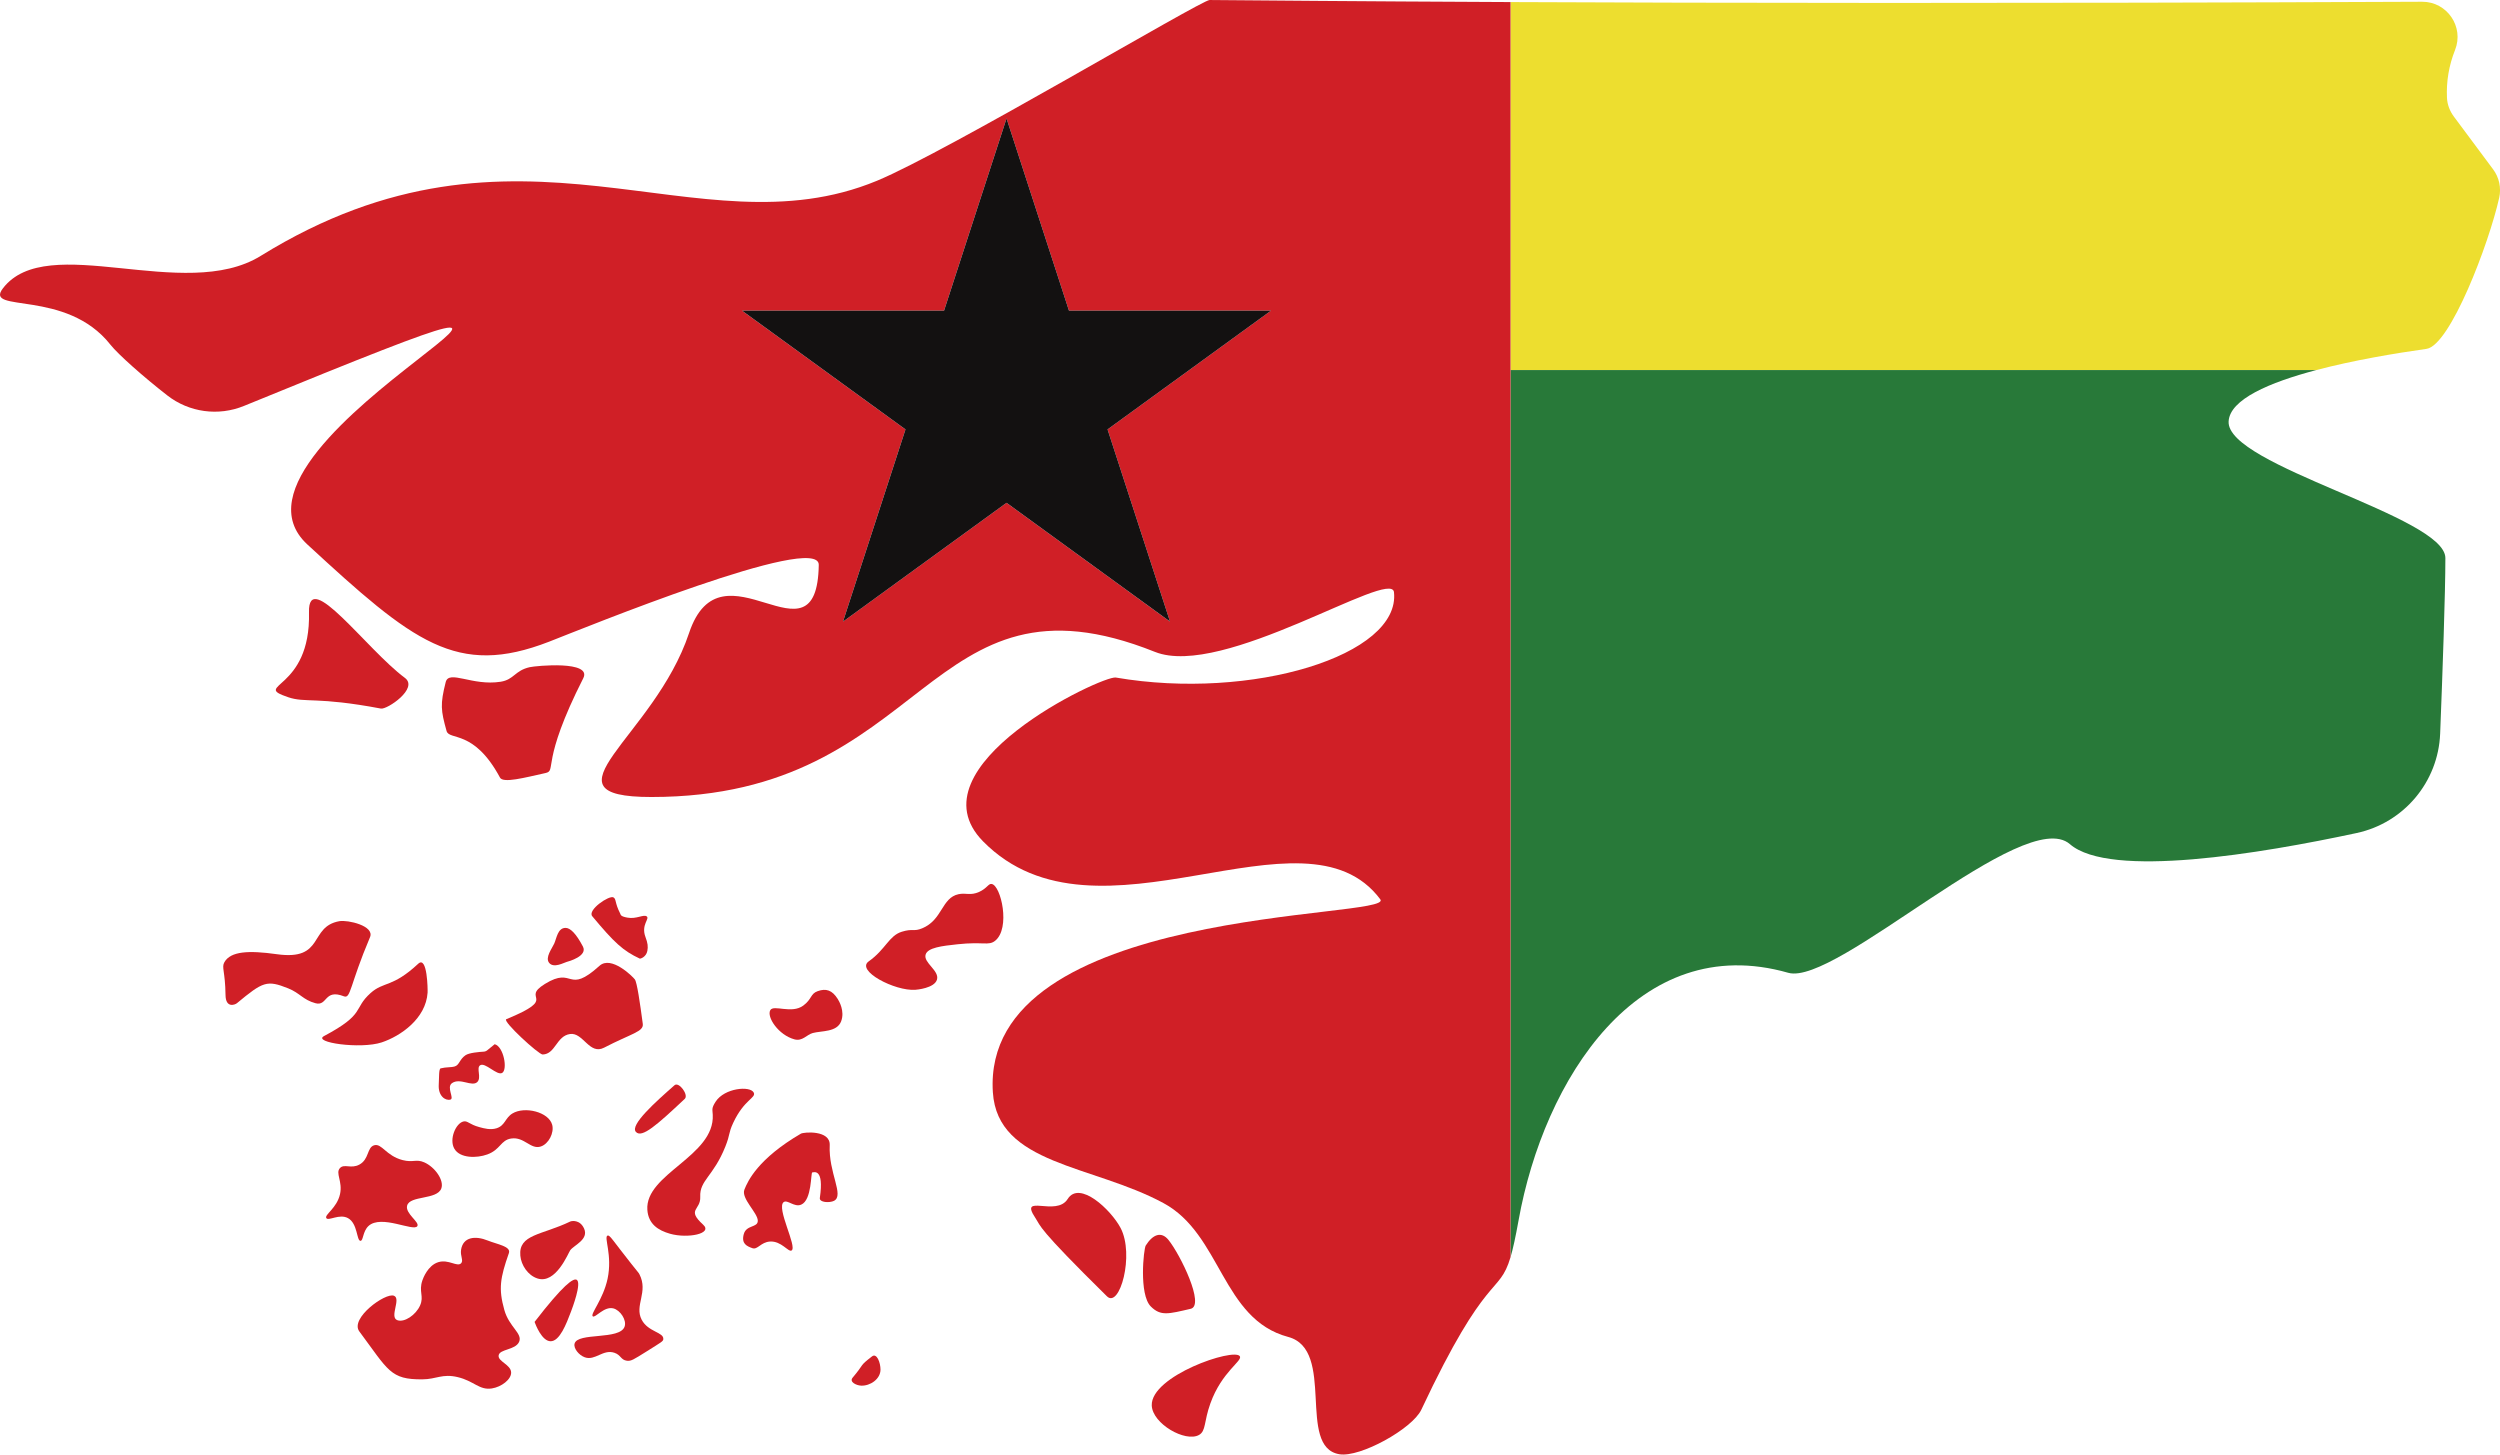 <?xml version="1.0" encoding="UTF-8"?><svg xmlns="http://www.w3.org/2000/svg" height="337.13pt" version="1.1" viewBox="0 0 579.44 337.13" width="579.44pt">
 <defs>
  <clipPath id="clip1">
   <path d="m350 0h229.44v86h-229.44z"/>
  </clipPath>
  <clipPath id="clip2">
   <path d="m0 0h351v337.13h-351z"/>
  </clipPath>
 </defs>
 <g id="surface1">
  <g clip-path="url(#clip1)" id="change1_1">
   <path d="m568.75 27.023c-0.94-1.265-1.53-2.773-1.6-4.351-0.18-3.774 0.46-7.551 1.87-11.078 2.14-5.375-1.84-11.215-7.63-11.188-94.19 0.418-164.13 0.293-211.29 0.074v85.286h186.79c8.59-2.27 18.26-3.887 25.51-4.907 5.49-0.777 14.48-24.39 16.85-35.004 0.52-2.32 0-4.734-1.43-6.64-2.54-3.426-6.87-9.238-9.07-12.192" fill="#edde2f"/>
  </g>
  <g id="change2_1"><path d="m350.1 291.4c0.58-1.96 1.16-4.63 1.87-8.56 5.85-32.63 27.76-67.29 62.5-57.37 11.08 3.17 54.75-38.96 65.28-29.82 9.28 8.06 44.34 2.18 66.45-2.57 10.96-2.35 18.93-11.84 19.37-23.05 0.56-14.16 1.21-32.55 1.21-40.69 0-9.67-50.75-21.39-50.24-31.649 0.25-5.113 9.43-9.046 20.35-11.925h-186.79v205.63" fill="#287939"/></g>
  <g clip-path="url(#clip2)" id="change3_24">
   <path d="m271.18 144.07l-37.89-27.53-37.9 27.53 14.48-44.543-37.89-27.527h46.83l14.48-44.543 14.47 44.543h46.83l-37.89 27.527zm78.92-143.59c-37.13-0.172-60.14-0.402-69.74-0.477-1.9-0.016-60.91 35.199-77.14 41.91-41.86 17.309-82.68-19.781-142.81 17.406-17.695 10.942-49.453-5.933-59.738 7.516-4.488 5.871 14.637 0 24.922 13.055 1.75 2.222 7.679 7.48 13.183 11.761 5.055 3.938 11.836 4.864 17.766 2.434 113.15-46.324-11.676 7.774 14.699 32.114 24.543 22.64 34.598 30.84 56.028 22.53 7.89-3.07 62.62-25.43 62.5-17.8-0.39 24.92-22.55-6.73-30.07 15.82-8.07 24.22-35.57 37.98-8.7 37.98 64.48 0 63.3-54.99 116.7-33.63 15.71 6.28 54.78-19.49 55.39-13.85 1.58 14.64-32.93 25.21-64.48 19.79-3.05-0.53-47.88 20.6-30.75 37.98 26.5 26.9 74.35-10.3 92.07 13.44 3.46 4.65-92.58 1.19-89.81 44.7 1.07 16.84 23.05 16.77 39.56 25.7 13.41 7.24 13.51 26.92 28.88 31.01 11.15 2.97 1.9 25.52 11.87 27.19 4.81 0.81 16.91-5.9 18.99-10.31 15.28-32.52 17.99-26.31 20.68-35.35v-290.92" fill="#d01f26"/>
  </g>
  <g id="change4_1"><path d="m294.59 72h-46.83l-14.47-44.543-14.48 44.543h-46.83l37.89 27.527-14.48 44.543 37.9-27.53 37.89 27.53-14.48-44.543 37.89-27.527" fill="#131111"/></g>
  <g id="change3_1"><path d="m71.617 141.91c-0.265-10.43 13.352 8.61 22.219 15.2 3.266 2.43-4.121 7.39-5.539 7.12-15-2.83-17.473-1.25-21.527-2.64-8.676-2.96 5.308-1.38 4.847-19.68" fill="#d01f26"/></g>
  <g id="change3_2"><path d="m103.3 158.11c0.74-2.96 6.17 0.95 12.75-0.1 3.11-0.5 3.25-2.58 6.7-3.37 1.56-0.35 14.53-1.57 12.44 2.55-9.99 19.71-6.08 21.39-8.75 21.98-4.96 1.1-9.82 2.4-10.55 1.06-6.07-11.28-11.77-8.53-12.39-10.82-1.33-4.78-1.49-6.16-0.2-11.3" fill="#d01f26"/></g>
  <g id="change3_3"><path d="m52.273 230.66c-0.074-5.61-0.968-6.42-0.261-7.65 1.453-2.55 5.648-2.76 12.129-1.85 11.211 1.58 7.363-6.36 14.507-7.65 1.961-0.35 8.223 1.08 7.114 3.7-4.746 11.21-4.434 14.34-6.059 13.71-4.605-1.8-3.762 2.37-6.594 1.6-2.882-0.78-3.558-2.34-6.328-3.45-4.929-1.96-5.804-1.58-11.871 3.45-0.465 0.39-2.594 1.18-2.637-1.86" fill="#d01f26"/></g>
  <g id="change3_4"><path d="m75.109 240.13c9.735-5.17 6.657-6.26 10.77-9.95 3.07-2.76 5.055-1.22 11.047-6.8 2.14-2 2.222 6.07 2.179 6.69-0.394 6.03-6.253 10.07-10.628 11.53-4.915 1.63-16.145 0.01-13.368-1.47" fill="#d01f26"/></g>
  <g id="change3_5"><path d="m117.34 236.23c-0.98 0.4 7.52 8.21 8.44 8.18 2.98-0.1 3.16-4.28 6.33-4.75 3.05-0.45 4.49 4.95 7.91 3.16 6.33-3.29 9.22-3.69 8.96-5.53-0.64-4.8-1.33-9.61-1.84-10.29-0.5-0.67-5.46-5.6-8.18-3.16-7.6 6.86-5.84 0-12.66 4.21-5.87 3.63 3.54 3.04-8.96 8.18" fill="#d01f26"/></g>
  <g id="change3_6"><path d="m201.35 222.82c3.92-2.77 4.67-5.93 7.65-6.86 2.58-0.81 2.76 0.03 4.74-0.8 4.75-1.96 4.46-7.07 8.44-7.91 1.72-0.36 2.71 0.39 4.75-0.52 1.86-0.84 2.15-1.96 2.9-1.85 2.18 0.31 4.45 10.32 0.79 13.19-1.51 1.18-2.74 0.14-8.7 0.79-3.63 0.39-6.89 0.78-7.38 2.37-0.59 1.89 3.23 3.72 2.63 5.81-0.58 2.01-4.75 2.35-5.01 2.37-4.77 0.34-13.86-4.44-10.81-6.59" fill="#d01f26"/></g>
  <g id="change3_7"><path d="m178.53 234.14c0.76-1.37 4.94 0.94 7.65-1.07 2.04-1.51 1.62-2.73 3.33-3.34 1.95-0.7 3.37-0.24 4.65 1.8 0.3 0.47 1.7 2.82 0.79 5.2-0.98 2.54-4.53 2.15-6.57 2.7-1.42 0.38-2.38 1.97-4.24 1.47-3.74-1.01-6.48-5.2-5.61-6.76" fill="#d01f26"/></g>
  <g id="change3_8"><path d="m78.805 276.79c0.664-2.99-1.137-4.88 0-6.07 0.996-1.05 2.55 0.25 4.48-0.79 2.305-1.24 1.746-3.98 3.43-4.48 1.777-0.53 2.73 2.42 6.594 3.43 2.488 0.64 3.105-0.31 5.011 0.52 2.51 1.1 4.67 4.19 3.96 6.07-1.01 2.66-7.284 1.58-7.917 3.96-0.488 1.83 2.903 3.79 2.375 4.74-0.789 1.42-8.383-2.78-11.343 0-1.34 1.26-1.172 3.44-1.844 3.43-0.914-0.01-0.625-4.04-2.903-5.27-1.992-1.08-4.523 0.75-5.011 0-0.5-0.78 2.445-2.3 3.168-5.54" fill="#d01f26"/></g>
  <g id="change3_9"><path d="m91.305 300.32c-1.985-0.78-10.262 5.25-8.024 8.27 6.766 9.09 7.164 11.17 14.617 11.11 3.262-0.02 4.612-1.37 8.172-0.52 3.82 0.9 5 3.08 7.92 2.63 2.25-0.35 4.51-2.1 4.48-3.69-0.03-1.83-3.1-2.55-2.9-3.96 0.22-1.52 3.89-1.21 4.75-3.16 0.85-1.95-2.33-3.43-3.43-7.39-1.38-4.92-0.97-7.38 1.06-13.18 0.53-1.55-2.67-2.01-4.89-2.9-2.89-1.17-5.72-0.85-6.19 2.11-0.24 1.48 0.62 2.52 0 3.16-0.9 0.92-2.91-0.99-5.28-0.26-2.453 0.75-3.543 3.79-3.692 4.22-0.898 2.62 0.422 3.64-0.527 5.8-0.98 2.23-3.656 4.02-5.273 3.43-1.926-0.7 0.945-4.99-0.793-5.67" fill="#d01f26"/></g>
  <g id="change3_10"><path d="m132.17 283.12c-6.6 3.18-12.02 2.93-11.57 7.92 0.19 2.19 1.75 4.55 3.95 5.27 4.3 1.42 7.18-5.95 7.62-6.54 0.87-1.18 4.39-2.5 3.19-5.06-0.96-2.07-2.86-1.75-3.19-1.59" fill="#d01f26"/></g>
  <g id="change3_11"><path d="m150.04 280.41c-0.56-8.34 15.64-12.43 15.16-22.02-0.06-1.29-0.33-1.48 0.66-3.04 2.07-3.21 8.04-3.73 8.84-2.11 0.6 1.24-2.22 1.57-4.75 6.99-1.19 2.56-0.64 2.54-1.84 5.54-2.77 6.92-5.98 7.78-5.81 11.61 0.15 3.16-3.28 2.87 0.66 6.46 2.35 2.12-3.62 3.26-7.64 2.12-2.78-0.79-5.05-2.25-5.28-5.55" fill="#d01f26"/></g>
  <g id="change3_12"><path d="m174.39 289.3c-1.32-0.47-2.59-1.04-2.01-3.23 0.59-2.23 3.26-1.47 3.26-3.13-0.01-1.84-3.93-5.18-3.1-7.23 0.78-1.98 3.14-7.14 13.08-12.95 0.67-0.39 6.86-0.89 6.69 2.67-0.31 6.41 3.44 11.65 0.98 12.9-1 0.5-3.43 0.4-3.27-0.68 1.03-7.06-1.45-5.89-1.75-5.91-0.38-0.01-0.05 6.41-2.58 7.47-1.58 0.67-3.18-1.23-4.05-0.59-1.78 1.32 3.18 10.36 1.84 11.21-0.75 0.47-2.35-2.24-5.02-2.07-2.12 0.14-2.87 1.96-4.07 1.54" fill="#d01f26"/></g>
  <g id="change3_13"><path d="m135.54 314.59c2.39 0.86 4.23-1.94 6.86-1.05 1.53 0.51 1.46 1.65 2.9 1.85 0.97 0.13 1.58-0.3 4.49-2.11 3.51-2.21 3.91-2.38 3.95-2.9 0.14-1.63-3.51-1.63-5.01-4.49-1.75-3.34 1.61-6.41-0.53-10.55-0.17-0.34-0.16-0.25-1.84-2.37-4.29-5.4-5.01-6.79-5.54-6.59-0.93 0.33 1.18 4.51 0 10.02-1.04 4.84-4.08 8.18-3.43 8.7 0.57 0.46 2.6-2.37 4.75-1.85 1.64 0.41 3.15 2.73 2.63 4.22-1.09 3.19-10.91 1.27-11.6 3.96-0.28 1.09 1.01 2.68 2.37 3.16" fill="#d01f26"/></g>
  <g id="change3_14"><path d="m123.9 306.39c6.78-8.78 9.01-10.19 9.76-9.77 1.22 0.71-1.04 6.65-1.32 7.39-1.08 2.85-2.63 6.91-4.75 6.86-2-0.05-3.42-3.76-3.69-4.48" fill="#d01f26"/></g>
  <g id="change3_15"><path d="m202.1 314.39c-3.09 2.39-1.58 1.49-4.48 4.92-0.83 0.98 0.82 1.8 1.97 1.85 2.09 0.09 4.47-1.51 4.49-3.7 0.01-1.58-0.84-3.96-1.98-3.07" fill="#d01f26"/></g>
  <g id="change3_16"><path d="m118.76 258.08c2.81-1.72 8.44-0.38 9.23 2.64 0.48 1.83-0.81 4.4-2.64 5.01-2.36 0.78-3.82-2.3-6.86-1.85-2.47 0.37-2.48 2.58-5.54 3.69-2.42 0.89-6.34 0.93-7.64-1.32-1.27-2.18 0.33-5.92 2.11-6.32 0.96-0.23 1.33 0.68 3.69 1.31 1.12 0.31 2.57 0.7 3.96 0.27 2.02-0.63 1.97-2.38 3.69-3.43" fill="#d01f26"/></g>
  <g id="change3_17"><path d="m147.38 262.34c-1.43-1.6 4.61-6.99 8.96-10.81 1.02-0.89 3.34 2.26 2.37 3.16-6.46 6.07-9.96 9.19-11.33 7.65" fill="#d01f26"/></g>
  <g id="change3_18"><path d="m104.39 254.86c-1.21 0.32-2.84-0.89-2.7-3.4 0.1-1.88 0-3.71 0.45-3.84 1.33-0.34 2.34-0.17 3.27-0.45 1.07-0.32 1.08-1.63 2.48-2.59 0.84-0.58 3.2-0.77 4.2-0.83 0.31-0.01 0.61-0.13 0.84-0.32 0.61-0.5 1.73-1.41 1.73-1.41 2.08 0.56 3.04 5.85 1.74 6.65-1.2 0.73-3.97-2.58-5.14-1.75-0.91 0.64 0.4 2.86-0.64 3.87-1.24 1.19-3.96-1.06-5.85 0.25-1.37 0.94 0.6 3.56-0.38 3.82" fill="#d01f26"/></g>
  <g id="change3_19"><path d="m137.27 212.36c5.12 6.14 7.12 8 11.01 9.82 0.15 0.07 1.49-0.37 1.76-1.78 0.19-1.01 0.1-1.79-0.44-3.23-1.07-2.85 1.07-4.23 0.28-4.78-0.74-0.51-2.39 0.7-4.5 0.29-1.59-0.3-1.48-0.63-1.64-0.95-1.29-2.53-0.86-3.32-1.55-3.73-0.97-0.58-6.11 2.93-4.92 4.36" fill="#d01f26"/></g>
  <g id="change3_20"><path d="m266.95 325.77c0.18 4.24 7.78 8.56 10.93 6.83 1.68-0.93 1.12-3.07 2.66-7.33 2.65-7.37 7.53-9.86 6.82-10.93-1.33-2.02-20.69 4.54-20.41 11.43" fill="#d01f26"/></g>
  <g id="change3_21"><path d="m239.95 282.25c1.36 2.06 0.27 2.1 16.61 18.2 2.96 2.92 6.42-9.64 3.17-15.83-2.26-4.27-9.53-11.09-12.27-6.72-2.64 4.22-11.34-1.41-7.51 4.35" fill="#d01f26"/></g>
  <g id="change3_22"><path d="m265.55 288.69c-0.47 0.75-1.62 11.36 1.19 14.13 2.29 2.28 4.08 1.72 9.23 0.53 3.35-0.77-2.39-12.55-5.15-15.97-1.65-2.04-3.63-1.3-5.27 1.31" fill="#d01f26"/></g>
  <g id="change3_23"><path d="m127.28 223.17c-1-1.23 0.67-3.34 1.18-4.48 0.56-1.24 0.79-3.58 2.58-3.63 1.12-0.03 2.48 1.3 4.07 4.33 1.14 2.2-3.29 3.44-3.8 3.57-0.58 0.15-2.97 1.52-4.03 0.21" fill="#d01f26"/></g>
 </g>
</svg>